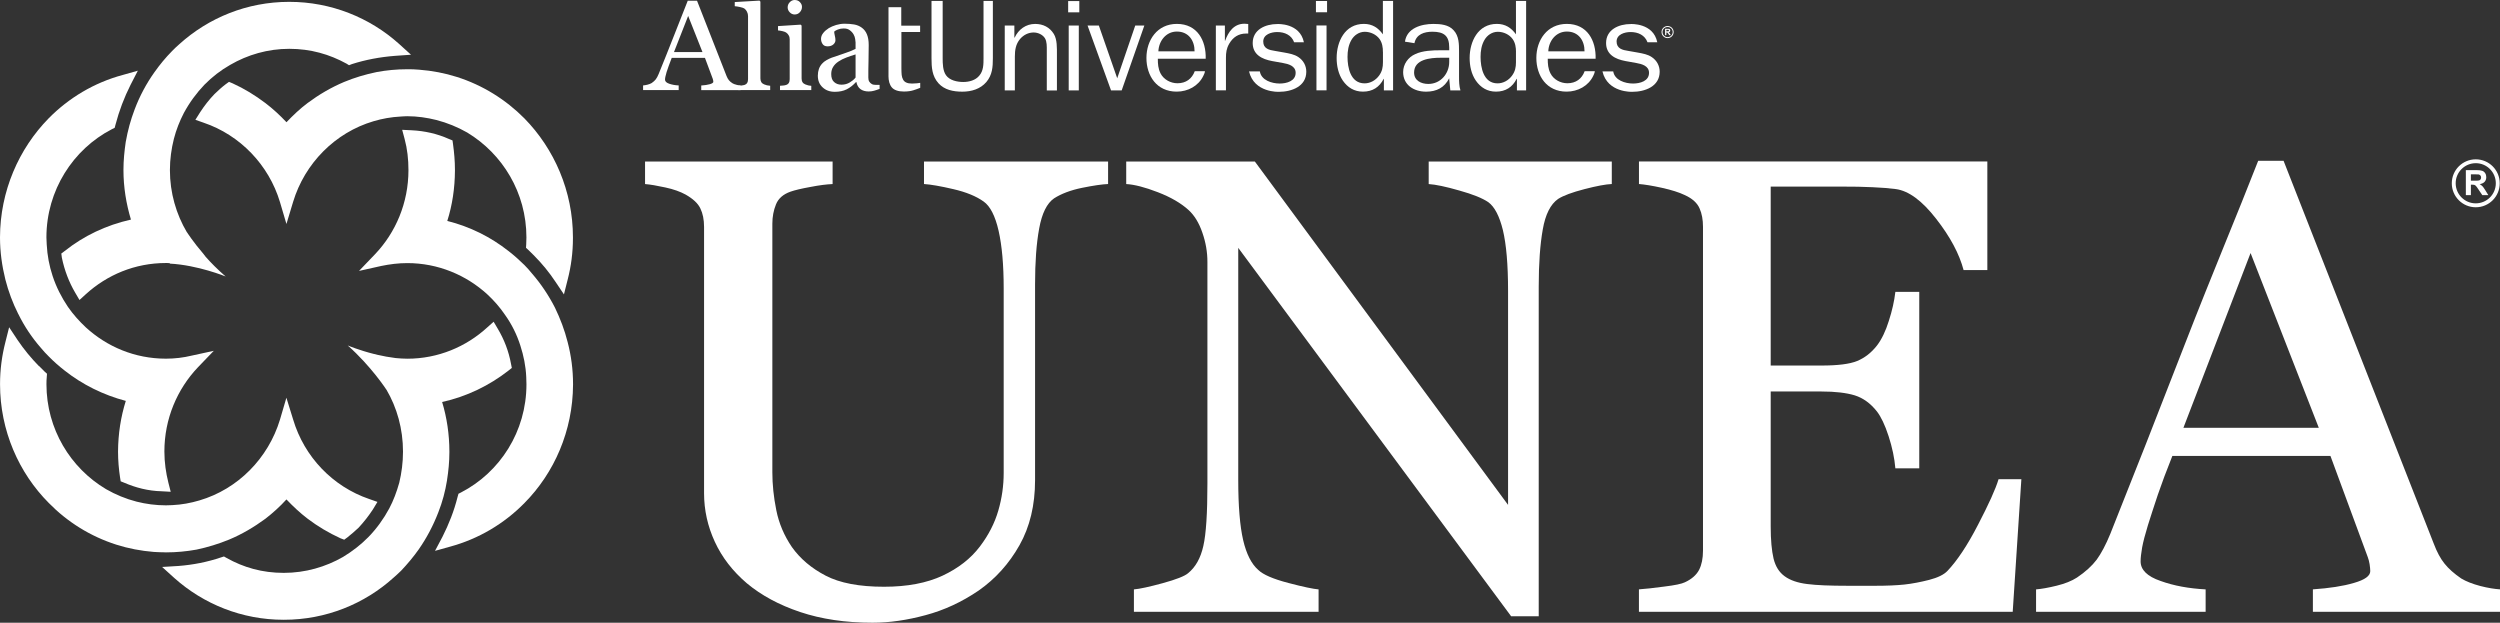 <?xml version="1.0" encoding="UTF-8"?>
<svg id="Capa_2" xmlns="http://www.w3.org/2000/svg" viewBox="0 0 728.17 181.38">
  <rect x="0" y="0" width="728.17" height="181.38" fill="#333333" stroke="none"/>
  <defs>
    <style>
      .cls-1 {
        fill: #fff;
      }
    </style>
  </defs>
  <g id="Capa_2-2" data-name="Capa_2">
    <g id="Capa_1-2">
      <g>
        <path id="_x38_" class="cls-1" d="M721.11,46.41c-3.86,0-6.98,3.12-6.98,6.98s3.12,6.98,6.98,6.98,6.98-3.12,6.98-6.98-3.12-6.98-6.98-6.98ZM721.11,59.23c-3.23,0-5.84-2.61-5.85-5.85,0-3.23,2.62-5.84,5.85-5.85,3.23,0,5.84,2.62,5.84,5.85s-2.61,5.84-5.84,5.85ZM723.04,54.24c-.21-.23-.47-.43-.79-.61.64-.1,1.12-.32,1.44-.68.32-.35.48-.8.48-1.35,0-.43-.1-.81-.31-1.14-.22-.34-.5-.58-.85-.7-.36-.14-.93-.21-1.69-.21h-3.1v7.29h1.47v-3.05h.3c.34,0,.58.03.74.08.15.06.3.16.44.31s.4.5.77,1.07l1.07,1.59h1.76l-.88-1.42c-.35-.57-.63-.97-.84-1.19h-.01ZM720.78,52.63h-1.09v-1.85h1.14c.6,0,.95,0,1.08.02.24.05.42.15.55.3.13.15.2.34.2.6,0,.21-.05.4-.15.54-.09.15-.24.24-.41.31-.18.06-.62.08-1.32.08Z"/>
        <g>
          <path class="cls-1" d="M48.23,160.89h.1c3.04,0,5.99-.28,8.92-.81,3.22-.68,6.42-1.66,9.47-2.91,3.79-1.58,7.29-3.66,10.59-6.08,2.17-1.68,4.26-3.57,6.12-5.62,1.96,2.05,3.97,3.94,6.18,5.62,2.94,2.23,6.18,4.15,9.57,5.7l1.08.41.93-.68c1.16-.9,2.23-1.87,3.26-2.82,1.55-1.67,2.94-3.45,4.16-5.31l1.33-2.2-2.42-.85c-10.57-3.61-18.88-12.23-22.14-23.15l-1.96-6.34-1.86,6.34c-3.42,11.3-12.27,20.28-23.48,23.57-2.51.75-5.19,1.25-7.92,1.37-.65,0-1.25.06-1.83.06-2.98,0-5.81-.39-8.52-1.07-3.16-.81-6.17-2.06-8.93-3.65-10.35-6.15-17.35-17.53-17.35-30.56,0-.71.02-1.4.09-2.08l.07-.97-.69-.62c-.59-.58-1.08-1.08-1.58-1.59h-.07c-2.26-2.31-4.37-4.86-6.24-7.63l-2.45-3.7-1.09,4.33C.57,103.55.01,107.64.01,111.88v.03H.01c0,13.51,5.48,25.84,14.2,34.59,5.4,5.52,12.11,9.73,19.67,12.14,3.48,1.11,7.15,1.81,10.91,2.12,1.12.06,2.26.12,3.44.12"/>
          <path class="cls-1" d="M5.32,91.43l1.74-.92-1.74.92c1.77,3.63,4.03,6.98,6.61,9.92.75.9,1.46,1.69,2.27,2.47,1.42,1.46,3,2.84,4.65,4.13,5.15,4.07,11.25,7.09,17.79,8.82-1.45,4.63-2.23,9.54-2.26,14.75h0c0,2.62.22,5.11.59,7.57l.18,1.1,1,.4c3.39,1.46,7.02,2.41,10.9,2.5l2.67.15-.68-2.66c-.71-2.84-1.16-5.89-1.16-9.08,0-9.53,3.74-18.16,9.75-24.5l4.64-4.82-6.43,1.4c-2.42.59-4.94.89-7.51.89-9.07,0-17.17-3.48-23.36-9.14-1.92-1.82-3.66-3.74-5.18-5.94-1.86-2.75-3.42-5.81-4.47-9.02-.96-2.89-1.55-5.97-1.71-9.15,0-.62-.09-1.4-.09-2.08,0-13.69,7.78-25.68,19.05-31.5l.84-.42.22-.86c1.06-4.06,2.55-7.99,4.41-11.67l2.11-4.1-4.38,1.24c-8.32,2.23-15.74,6.69-21.61,12.65C5.48,43.34.04,55.66,0,69.14h0c0,4.26.59,8.34,1.56,12.27.9,3.52,2.17,6.89,3.75,10.03"/>
          <path class="cls-1" d="M36.64,41.22c-.4,2.73-.68,5.47-.68,8.23v.09c0,5.02.81,9.86,2.18,14.42-7.24,1.62-13.76,4.75-19.28,9.14l-1,.75.16,1.22c.77,3.71,2.09,7.13,3.88,10.18l1.25,2.13,1.82-1.66c6.19-5.64,14.29-9.11,23.36-9.11.38,0,.77,0,1.18.06l-.09.11c8.19.42,16.3,3.75,16.3,3.75-2.26-1.96-4.32-4.01-5.99-5.93h.06c-.19-.21-.35-.35-.46-.56-3.07-3.55-4.88-6.41-4.88-6.41v.05c-3.13-5.28-4.96-11.52-4.96-18.13,0-3.14.43-6.21,1.15-9.08.68-2.67,1.68-5.17,2.89-7.52,1.65-3.06,3.67-5.83,6.06-8.32,2.2-2.22,4.71-4.18,7.45-5.73,5.1-2.96,10.97-4.68,17.21-4.68s11.73,1.6,16.7,4.33l.71.45.84-.33c3.97-1.27,8.13-2.05,12.49-2.4l4.72-.33-3.54-3.21C107.67,5.12,96.42.54,84.29.54h-.07c-12.27,0-23.48,4.64-31.99,12.33-.77.65-1.42,1.31-2.1,1.99-1.9,1.92-3.58,3.97-5.15,6.18-2.34,3.29-4.29,6.93-5.75,10.8-1.16,3.03-2.02,6.18-2.58,9.38"/>
          <path class="cls-1" d="M166.88,69.14c0-13.48-5.46-25.8-14.13-34.65-5.44-5.49-12.18-9.7-19.69-12.08-3.48-1.11-7.18-1.82-10.99-2.11-1.16-.12-2.27-.13-3.45-.13h-.03c-3.08,0-6.03.29-8.88.82-3.29.68-6.49,1.63-9.5,2.89-3.79,1.6-7.33,3.68-10.62,6.13-2.2,1.64-4.22,3.57-6.15,5.59-1.89-2.02-3.98-3.94-6.15-5.59-2.98-2.25-6.15-4.2-9.53-5.73l-1.06-.44-.97.7c-1.15.87-2.24,1.88-3.26,2.86-1.58,1.64-2.98,3.45-4.19,5.31l-1.37,2.18,2.43.86c10.55,3.58,18.94,12.24,22.2,23.09l1.89,6.4,1.93-6.4c3.39-11.27,12.27-20.24,23.44-23.53,2.51-.75,5.18-1.23,7.95-1.37.62-.03,1.21-.09,1.87-.09,2.92,0,5.77.42,8.48,1.1,3.16.82,6.18,2.05,8.98,3.65,10.29,6.21,17.25,17.53,17.25,30.55,0,.68-.03,1.46-.06,2.08l-.06.94.7.65c.6.55,1.06,1.05,1.59,1.56l.07.03v.05c2.29,2.29,4.38,4.84,6.24,7.64l2.45,3.65,1.09-4.33c1-3.87,1.53-7.87,1.53-12.04v-.23h0Z"/>
          <path class="cls-1" d="M161.63,89.59c-1.83-3.57-4.09-6.95-6.65-9.89-.71-.88-1.45-1.72-2.22-2.49-1.46-1.43-3.02-2.84-4.66-4.1-5.21-4.11-11.21-7.09-17.82-8.76,1.46-4.59,2.2-9.52,2.23-14.63v-.27c0-2.51-.22-5.01-.56-7.48l-.15-1.07-1.06-.43c-3.32-1.49-7.02-2.35-10.9-2.53l-2.7-.13.71,2.66c.78,2.87,1.12,5.93,1.12,9.08,0,9.54-3.73,18.2-9.74,24.5l-4.66,4.86,6.49-1.45c2.49-.51,4.97-.83,7.58-.83,8.94,0,17.14,3.47,23.31,9.11,1.93,1.79,3.67,3.78,5.16,5.98,1.93,2.7,3.45,5.75,4.47,8.98.93,2.89,1.57,5.93,1.7,9.15.03.67.06,1.36.06,2.08,0,13.74-7.73,25.65-19.03,31.49l-.77.39-.25.89c-1.03,4.13-2.55,7.96-4.41,11.64l-2.17,4.1,4.38-1.22c8.31-2.26,15.75-6.68,21.67-12.71,8.67-8.76,14.09-21.02,14.15-34.47v-.13h0v-.06c0-4.21-.55-8.3-1.57-12.2-.88-3.51-2.16-6.86-3.71-10.07"/>
          <path class="cls-1" d="M130.21,139.8c.42-2.67.68-5.32.68-8.07v-.18c0-5.04-.74-9.92-2.11-14.46,7.15-1.58,13.73-4.78,19.31-9.14l.99-.78-.24-1.19c-.67-3.7-2.01-7.13-3.84-10.2l-1.22-2.07-1.83,1.63c-6.17,5.66-14.34,9.14-23.31,9.14-1.15,0-2.27-.09-3.42-.19-1.83-.23-3.64-.56-5.31-.95-.29-.08-.57-.17-.84-.23v.03c-4.54-1.13-7.79-2.52-7.79-2.52,6.86,6.08,11.26,12.88,11.26,12.88v-.03c3.11,5.29,4.84,11.49,4.84,18.08,0,3.16-.41,6.21-1.09,9.05-.75,2.66-1.68,5.17-2.91,7.49-1.65,3.06-3.67,5.86-6.03,8.29-2.23,2.28-4.78,4.24-7.45,5.85-5.06,2.9-10.96,4.63-17.25,4.63s-11.71-1.57-16.68-4.36l-.74-.42-.84.27c-3.94,1.34-8.13,2.17-12.42,2.5l-4.75.29,3.58,3.24c8.48,7.56,19.63,12.14,31.79,12.14h.13c12.23,0,23.5-4.65,31.95-12.3.74-.65,1.49-1.33,2.16-1.99,1.84-1.95,3.55-3.97,5.13-6.21,2.33-3.35,4.22-6.94,5.71-10.8,1.19-3,2.02-6.12,2.55-9.41"/>
        </g>
        <g>
          <path class="cls-1" d="M322.75,53.6c-1.74.07-4.27.44-7.59,1.11-3.33.68-6.04,1.72-8.14,3.06-2.08,1.43-3.54,4.36-4.34,8.77-.82,4.44-1.2,9.88-1.2,16.28v57.04c0,7.27-1.51,13.58-4.54,18.95-3.01,5.34-6.98,9.77-11.92,13.22-4.85,3.3-10,5.69-15.38,7.13-5.41,1.47-10.56,2.22-15.49,2.22-7.89,0-14.91-1.05-21.07-3.11-6.17-2.07-11.33-4.86-15.55-8.38-4.12-3.52-7.22-7.52-9.32-12.07-2.09-4.51-3.14-9.25-3.14-14.17v-77.55c0-2.15-.37-3.94-1.08-5.39-.69-1.47-2.13-2.8-4.28-4.03-1.55-.85-3.52-1.57-5.92-2.08-2.4-.53-4.36-.86-5.91-.99v-6.56h54.63v6.56c-1.73.07-3.91.34-6.5.85-2.63.47-4.56.94-5.78,1.37-2.11.75-3.51,1.97-4.21,3.69-.71,1.74-1.06,3.62-1.06,5.62v72.43c0,3.52.37,7.17,1.15,11.04.77,3.86,2.3,7.44,4.57,10.77,2.41,3.37,5.67,6.14,9.81,8.29,4.12,2.15,9.77,3.23,16.99,3.23,6.78,0,12.45-1.08,17.06-3.23,4.58-2.15,8.2-4.97,10.87-8.49,2.52-3.32,4.31-6.82,5.36-10.45,1.05-3.59,1.57-7.29,1.57-10.95v-53.77c0-6.82-.49-12.41-1.48-16.78-.98-4.32-2.45-7.19-4.36-8.53-2.15-1.54-5.1-2.75-8.82-3.61-3.72-.87-6.58-1.36-8.55-1.49v-6.56h53.62v6.56h0Z"/>
          <path class="cls-1" d="M469.46,53.6c-1.75.07-4.38.56-7.97,1.49-3.58.93-6.12,1.87-7.66,2.85-2.22,1.55-3.71,4.51-4.47,8.89-.78,4.37-1.18,9.92-1.18,16.65v96.01h-8.04l-79.48-107.3v67.66c0,7.58.49,13.41,1.43,17.47.95,4.06,2.42,6.96,4.4,8.68,1.4,1.37,4.34,2.64,8.78,3.8,4.43,1.17,7.35,1.76,8.79,1.87v6.53h-53.79v-6.53c1.64-.13,4.45-.74,8.38-1.81,3.94-1.08,6.42-2.06,7.39-2.9,2.16-1.74,3.66-4.38,4.45-7.93.81-3.52,1.19-9.59,1.19-18.15v-64.6c0-2.84-.47-5.66-1.47-8.51-.96-2.83-2.31-5.02-3.98-6.56-2.22-2.03-5.21-3.77-9-5.23-3.8-1.47-6.85-2.24-9.2-2.37v-6.56h37.47l73.75,100.01v-62.39c0-7.62-.52-13.5-1.5-17.62-1-4.07-2.41-6.81-4.25-8.16-1.74-1.18-4.54-2.31-8.46-3.4-3.93-1.13-6.89-1.75-8.91-1.88v-6.56h53.33v6.56h0Z"/>
          <path class="cls-1" d="M588.76,139.57l-2.52,38.62h-108.87v-6.53c1.85-.13,4.31-.39,7.38-.81,3.09-.37,5.1-.8,6.01-1.25,1.97-.91,3.34-2.12,4.13-3.61.76-1.5,1.14-3.35,1.14-5.62v-94.28c0-2.04-.31-3.85-1-5.39-.69-1.59-2.1-2.87-4.26-3.86-1.66-.8-3.89-1.51-6.69-2.13-2.8-.62-5.05-.98-6.7-1.11v-6.56h101.47v31.62h-6.92c-1.23-4.67-3.88-9.68-7.99-14.93-4.11-5.29-7.99-8.13-11.7-8.65-1.91-.25-4.18-.44-6.81-.55-2.66-.14-5.7-.18-9.07-.18h-20.61v52.12h14.79c4.74,0,8.21-.43,10.38-1.32,2.2-.91,4.13-2.39,5.78-4.51,1.36-1.76,2.53-4.19,3.45-7.15.98-3.01,1.6-5.81,1.91-8.47h6.96v51.4h-6.96c-.25-2.96-.9-6.08-1.97-9.38-1.07-3.31-2.24-5.68-3.38-7.17-1.9-2.42-4.08-3.96-6.5-4.72-2.45-.74-5.68-1.12-9.67-1.12h-14.79v39.32c0,3.95.29,7.05.83,9.34.56,2.29,1.64,4,3.23,5.15,1.61,1.18,3.8,1.93,6.57,2.27,2.77.36,6.71.51,11.82.51h8.05c3.32,0,6.13-.12,8.43-.36,2.31-.25,4.75-.73,7.23-1.36,2.49-.65,4.28-1.51,5.33-2.62,2.83-2.98,5.81-7.45,8.9-13.44,3.13-6.02,5.13-10.43,5.98-13.27h6.66-.02Z"/>
          <path class="cls-1" d="M728.16,178.19h-54.49v-6.53c4.79-.33,8.78-.93,11.95-1.87,3.19-.91,4.76-2.05,4.76-3.43,0-.55-.07-1.23-.19-2.03-.12-.81-.33-1.5-.56-2.13l-10.85-29.41h-46.04c-1.73,4.35-3.14,8.09-4.23,11.3-1.06,3.2-2.04,6.16-2.89,8.89-.81,2.64-1.37,4.79-1.68,6.45-.29,1.68-.45,3.03-.45,4.09,0,2.45,1.93,4.37,5.83,5.7,3.87,1.4,8.26,2.19,13.11,2.45v6.53h-49.39v-6.53c1.6-.13,3.62-.49,6.02-1.08s4.36-1.37,5.9-2.37c2.45-1.64,4.37-3.4,5.74-5.21,1.32-1.82,2.67-4.35,3.97-7.53,6.58-16.46,13.84-34.92,21.8-55.46,7.96-20.53,15.04-37.19,21.27-53.19h7.39l43.74,111.5c.91,2.42,1.96,4.37,3.13,5.82,1.18,1.49,2.81,2.93,4.87,4.34,1.45.87,3.29,1.59,5.59,2.2,2.26.58,4.16.87,5.71.97v6.53h-.01ZM675.39,124.6l-19.87-50.9-19.56,50.9h39.43Z"/>
        </g>
        <g>
          <g>
            <path class="cls-1" d="M224.34,26.24h-9.34v-1.26c.31-.03.62-.04.96-.07.33-.04.62-.09.84-.15.35-.11.63-.3.81-.59.19-.29.27-.67.27-1.12V4.71c0-.47-.1-.89-.31-1.3-.19-.39-.46-.71-.78-.94-.24-.15-.66-.3-1.29-.43-.62-.13-1.12-.21-1.49-.23V.6l7.2-.42.27.29v22.34c0,.44.09.81.26,1.1s.45.51.81.66c.29.11.57.22.84.28.29.06.6.1.94.13v1.26h0Z"/>
            <path class="cls-1" d="M232.98.6c-.39-.4-.89-.6-1.52-.6-.55,0-1.03.22-1.43.65-.41.42-.61.93-.61,1.5,0,.54.2,1.02.61,1.44.4.42.88.63,1.43.63.61,0,1.11-.22,1.51-.66.41-.44.62-.96.62-1.56,0-.53-.21-.99-.61-1.39M236.28,26.24h-9.09v-1.26c.3-.03.61-.04.92-.07.32-.02.59-.08.83-.16.37-.11.64-.3.81-.59.19-.29.26-.67.26-1.12v-11.61c0-.4-.08-.78-.28-1.12-.18-.34-.44-.62-.78-.85-.25-.15-.6-.29-1.06-.39-.46-.1-.89-.18-1.28-.21v-1.26l6.59-.42.28.26v15.38c0,.44.08.81.26,1.11.17.29.46.5.81.65.28.11.58.2.84.28.27.07.58.1.91.13v1.26h-.02Z"/>
            <path class="cls-1" d="M249.2,15.85c-1.1.32-1.86.6-2.68.91-.84.31-1.6.69-2.3,1.16-.66.43-1.16.94-1.54,1.54-.37.58-.57,1.29-.57,2.11,0,1.06.29,1.85.85,2.33.56.51,1.27.76,2.14.76.92,0,1.74-.23,2.43-.66.71-.44,1.19-.81,1.67-1.42v-6.72h0ZM256.18,25.9c-.6.23-1.14.4-1.6.53-.46.13-.98.21-1.56.21-1.01,0-1.82-.25-2.42-.7-.6-.47-.99-1.14-1.16-2.04h-.11c-.85.92-1.75,1.63-2.72,2.12-.95.48-2.12.72-3.47.72-1.45,0-2.63-.44-3.55-1.31-.93-.85-1.38-1.98-1.38-3.39,0-.73.11-1.38.31-1.95.2-.58.51-1.09.93-1.55.32-.37.75-.72,1.29-1.02.52-.3,1.01-.53,1.48-.71.59-.22,1.77-.62,3.55-1.21,1.78-.59,2.82-1.04,3.43-1.37v-1.88c0-.16-.04-.5-.11-.97s-.21-.92-.45-1.33c-.26-.47-.63-.89-1.1-1.23-.47-.36-.96-.53-1.83-.53-.6,0-1.15.1-1.67.31-.51.19-.86.4-1.07.61,0,.26.07.64.18,1.15.13.49.19.94.19,1.37s-.21.85-.61,1.21c-.41.37-.98.56-1.69.56-.65,0-1.14-.22-1.44-.67-.31-.46-.46-.96-.46-1.52,0-.59.21-1.15.63-1.68.42-.55.98-1.02,1.64-1.44.58-.35,1.28-.65,2.12-.91.83-.24,1.63-.37,2.44-.37,1.08,0,2.03.08,2.83.22.83.15,1.56.46,2.21.93.66.48,1.16,1.12,1.5,1.94.34.81.52,1.84.52,3.12,0,1.82-.03,3.43-.06,4.84-.05,1.42-.05,2.96-.05,4.62,0,.49.08.89.26,1.18.18.3.45.55.81.76.18.11.5.18.92.19.41,0,.84.01,1.29.01v1.22l-.02-.04Z"/>
            <path class="cls-1" d="M258.78,22.08c0,1.45.32,2.59.98,3.38.66.78,1.88,1.2,3.5,1.2,1.09,0,2.01-.13,2.76-.36.64-.19,1.31-.44,2.01-.72v-1.45c-.24.04-.55.08-.94.13-.63.05-1.1.08-1.43.08-.71,0-1.26-.1-1.67-.29-.42-.18-.73-.47-.93-.83-.23-.4-.37-.86-.43-1.38-.05-.53-.08-1.19-.08-1.99v-10.53h5.45v-1.84h-5.49V2.1h-3.72v19.99h-.01Z"/>
            <path class="cls-1" d="M196.31,15.17l4.13-10.53,4.17,10.53h-8.3ZM214.47,24.68c-.48-.11-.85-.26-1.16-.45-.44-.28-.78-.59-1.02-.89-.25-.31-.47-.7-.67-1.2L203.02.21h-2.7c-1.16,2.95-2.45,6.25-3.89,9.87-1.67,4.25-3.19,8.07-4.58,11.46-.27.65-.55,1.18-.84,1.56-.28.37-.68.73-1.2,1.09-.33.19-.74.36-1.24.48-.51.12-.93.19-1.26.21v1.36h10.37v-1.36c-1.02-.04-1.94-.21-2.76-.49-.81-.28-1.22-.68-1.22-1.18,0-.22.03-.51.1-.84.07-.34.19-.79.35-1.35.18-.55.39-1.17.62-1.81.23-.68.52-1.45.88-2.35h9.68l2.27,6.09c.05.13.1.27.12.44.03.17.05.31.05.42,0,.29-.34.51-1.01.71-.67.19-1.51.32-2.51.38v1.36h11.45v-1.36c-.33,0-.72-.08-1.21-.21"/>
          </g>
          <g>
            <path class="cls-1" d="M289.19,16.97c0,2.53-.16,4.87-1.89,6.91s-4.34,2.82-6.99,2.82-5.21-.51-6.96-2.44c-1.88-2.09-2.03-4.65-2.03-7.28V.28h3.25v16.69c0,1.52.03,3.61.97,4.94,1.06,1.51,3.26,1.97,5.02,1.97s3.56-.51,4.65-1.81c1.26-1.45,1.26-3.34,1.26-5.09V.28h2.72s0,16.69,0,16.69Z"/>
            <path class="cls-1" d="M295.46,10.95h.08c1.1-2.36,3.25-3.98,5.97-3.98,2.3,0,4.23.96,5.44,2.93.99,1.6.9,4.13.9,5.99v10.45h-2.95v-11.67c0-1.12.05-2.53-.53-3.51-.65-1.07-2.04-1.7-3.29-1.7-1.54,0-2.93.7-3.96,1.89-1.25,1.49-1.52,3.2-1.52,5.1v9.89h-2.95V7.44h2.8v3.51h.01Z"/>
            <path class="cls-1" d="M314.22,26.33h-2.94V7.44h2.94v18.89ZM314.37,3.59h-3.25V.31h3.25v3.28Z"/>
            <polygon class="cls-1" points="326.71 26.33 323.61 26.33 316.77 7.44 320.06 7.44 325.41 22.8 330.66 7.44 333.31 7.44 326.71 26.33"/>
            <path class="cls-1" d="M356.77,7.44v4.42h.08c.91-2.57,2.54-4.95,5.62-4.95l1.1.08v2.78h-.6c-2.26,0-3.85,1.09-4.95,2.98-.79,1.37-.94,2.57-.94,4.06v9.51h-2.94V7.44h2.64,0Z"/>
            <path class="cls-1" d="M386.38,26.31h-2.94V7.42h2.94v18.89ZM386.53,3.57h-3.24V.29h3.24v3.27h0Z"/>
            <path class="cls-1" d="M402.8,15.14c0-1.3-.18-2.64-.97-3.76-.96-1.33-2.65-2.12-4.31-2.12s-3.1,1-3.89,2.37c-.87,1.49-1.14,3.21-1.14,4.93,0,3.08.84,7.72,4.97,7.72,1.69,0,3.24-.91,4.23-2.27.9-1.23,1.12-2.45,1.12-3.86v-3.02h0ZM402.8.28h2.96v26.05h-2.68v-3.35h-.07c-1.22,2.38-3.19,3.71-6.02,3.71-2.54,0-4.45-1.19-5.86-3.2-1.31-1.92-1.81-4.29-1.81-6.61,0-4.72,2.37-9.92,7.93-9.92,2.46,0,4.19,1.14,5.54,3.04V.28h0Z"/>
            <path class="cls-1" d="M422.11,16.82h-2.46c-3.01,0-7.77.41-7.77,4.31,0,2.34,2.04,3.32,4.15,3.32,3.62,0,6.08-3.06,6.08-6.4v-1.22h0ZM422.11,14.63v-.82c0-3.32-1.48-4.57-4.87-4.57-2.42,0-4.73.73-5.26,3.34l-2.76-.44c.53-3.95,4.76-5.17,8.27-5.17,2.08,0,4.47.21,5.91,1.85,1.57,1.67,1.57,4.05,1.57,6.21v7.32c0,1.37.03,2.75.41,3.98h-2.95l-.33-3.53c-1.37,2.71-3.66,3.9-6.72,3.9-3.59,0-6.69-1.96-6.69-5.7,0-2.27,1.43-4.33,3.55-5.25,2.16-1.01,4.99-1.11,7.37-1.11h2.5Z"/>
            <path class="cls-1" d="M441.56,15.14c0-1.3-.18-2.64-.98-3.76-.95-1.33-2.65-2.12-4.31-2.12s-3.11,1-3.89,2.37c-.87,1.49-1.14,3.21-1.14,4.93,0,3.08.84,7.72,4.94,7.72,1.71,0,3.26-.91,4.24-2.27.9-1.23,1.13-2.45,1.13-3.86v-3.02h.01ZM441.56.28h2.95v26.05h-2.68v-3.35h-.09c-1.21,2.38-3.18,3.71-6.01,3.71-2.52,0-4.46-1.19-5.86-3.2-1.32-1.92-1.81-4.29-1.81-6.61,0-4.72,2.38-9.92,7.93-9.92,2.47,0,4.2,1.14,5.56,3.04V.28h0Z"/>
            <path class="cls-1" d="M450.97,14.95c.11-2.98,2.19-5.76,5.41-5.76,3.4,0,5.17,2.64,5.14,5.76h-10.56,0ZM456.38,6.96c-5.75,0-8.89,4.72-8.89,9.92s2.99,9.81,8.81,9.81c3.3,0,6.34-1.67,7.74-4.55.5-.99.48-1.41.48-1.41h-2.96c-.82,2.23-2.55,3.52-5.04,3.52-2,0-4.02-1.09-4.92-2.88-.71-1.4-.79-2.78-.79-4.26h13.94c.16-5.25-2.41-10.15-8.38-10.15"/>
            <path class="cls-1" d="M337.4,14.96c.11-2.98,2.19-5.77,5.39-5.77,3.4,0,5.18,2.64,5.15,5.77h-10.55,0ZM342.8,6.96c-5.74,0-8.88,4.72-8.88,9.92s2.99,9.81,8.81,9.81c3.3,0,6.34-1.67,7.74-4.55.52-.99.49-1.41.49-1.41h-2.96c-.83,2.23-2.56,3.52-5.05,3.52-2,0-4-1.09-4.92-2.87-.71-1.4-.79-2.78-.79-4.27h13.94c.16-5.25-2.41-10.15-8.39-10.15"/>
            <path class="cls-1" d="M466.73,20.79h3.15c.41,2.58,3.46,3.54,5.77,3.54,2.04,0,4.66-.71,4.66-3.12,0-2.01-2.08-2.58-3.75-2.87l-3.13-.56c-2.95-.55-5.63-1.89-5.63-5.25,0-3.9,3.66-5.53,7.18-5.53,0,0,6.56-.39,7.73,5.3h-2.85c-.77-2.07-2.73-2.97-4.92-2.97-1.73,0-4.08.68-4.08,2.76s1.73,2.49,3.44,2.74l2.79.49c1.41.26,2.84.51,4.01,1.3,1.51,1.01,2.31,2.57,2.31,4.27,0,4.27-4.24,5.85-7.98,5.85,0,0-7.22.35-8.69-5.96"/>
            <path class="cls-1" d="M363.8,20.79h3.15c.41,2.58,3.48,3.54,5.77,3.54,2.04,0,4.66-.71,4.66-3.12,0-2.01-2.08-2.58-3.74-2.87l-3.14-.56c-2.95-.55-5.63-1.89-5.63-5.25,0-3.9,3.67-5.53,7.18-5.53,0,0,6.55-.39,7.73,5.3h-2.85c-.75-2.07-2.72-2.97-4.91-2.97-1.74,0-4.08.68-4.08,2.76s1.74,2.49,3.44,2.74l2.79.49c1.4.26,2.83.51,4,1.3,1.52,1.01,2.31,2.57,2.31,4.27,0,4.27-4.23,5.85-7.98,5.85,0,0-7.22.35-8.7-5.96"/>
            <path id="_x38_-2" class="cls-1" d="M485.72,7.58c-.97,0-1.77.78-1.77,1.75s.79,1.77,1.77,1.77,1.76-.78,1.76-1.77-.79-1.75-1.76-1.75ZM485.72,10.82c-.82,0-1.48-.66-1.48-1.49s.66-1.47,1.48-1.47,1.48.66,1.48,1.47-.67,1.49-1.48,1.49ZM486.21,9.56c-.05-.06-.12-.11-.2-.16.16-.02.27-.07.36-.17.08-.09.12-.2.12-.34,0-.11-.03-.21-.08-.29s-.13-.14-.21-.17c-.09-.03-.23-.05-.43-.05h-.78v1.85h.37v-.77h.07c.09,0,.15,0,.19.02.04,0,.08.04.11.08.03.03.1.13.2.27l.26.4h.45l-.22-.36c-.1-.15-.17-.23-.21-.29v-.02ZM485.63,9.14h-.28v-.46h.57s.1.03.13.07.05.09.05.15c0,.05-.01.1-.04.13-.02.04-.05.07-.1.08-.04.02-.16.02-.33.02h0Z"/>
          </g>
        </g>
      </g>
    </g>
  </g>
</svg>